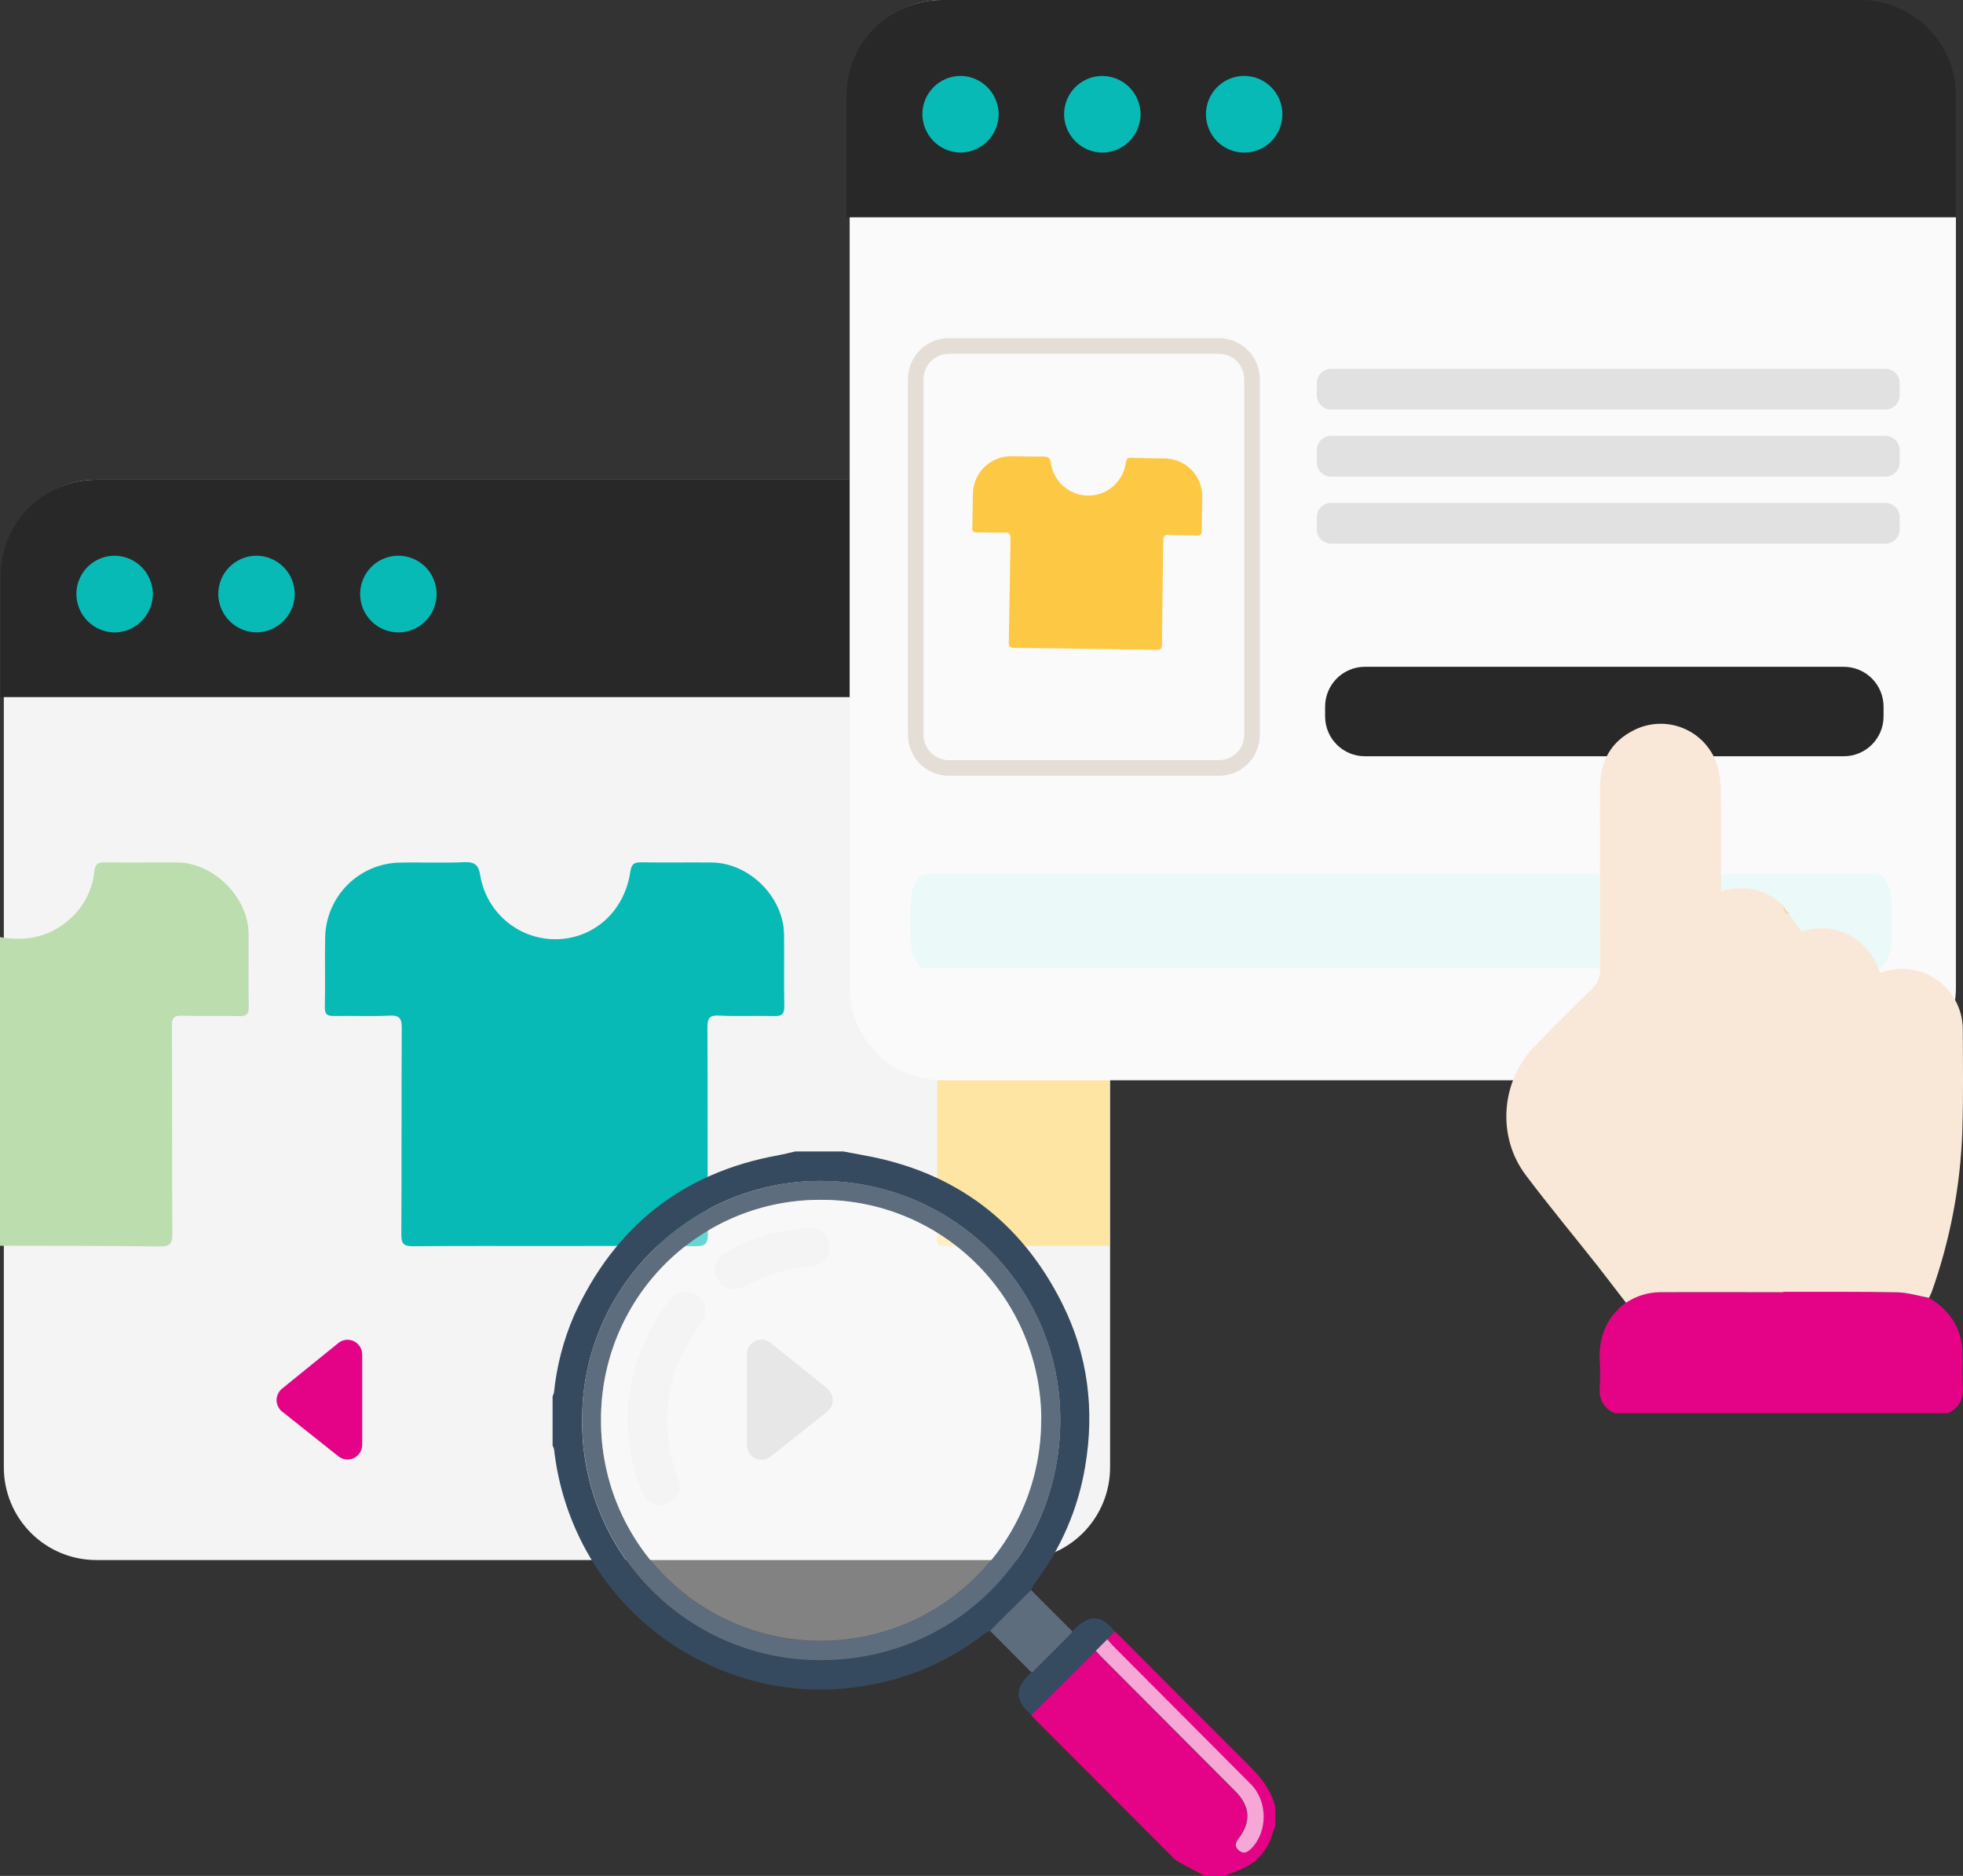 <svg width="180" height="172" viewBox="0 0 180 172" fill="none" xmlns="http://www.w3.org/2000/svg">
<rect x="0" y="0" width="180" height="172" fill="#333333" stroke="none"/>
<g clip-path="url(#clip0_3632_3552)">
<path d="M8.828 43.989H92.144C94.703 43.989 97.156 45.008 98.966 46.821C100.775 48.635 101.791 51.095 101.791 53.66V134.54C101.791 135.656 101.572 136.761 101.146 137.792C100.72 138.823 100.095 139.76 99.308 140.549C98.521 141.338 97.586 141.964 96.558 142.391C95.529 142.818 94.427 143.038 93.313 143.038H8.828C7.715 143.038 6.613 142.818 5.584 142.391C4.555 141.964 3.621 141.338 2.834 140.549C2.046 139.76 1.422 138.823 0.996 137.792C0.57 136.761 0.351 135.656 0.351 134.54V52.487C0.351 50.233 1.244 48.072 2.834 46.478C4.424 44.884 6.58 43.989 8.828 43.989Z" fill="#F4F4F4"/>
<path d="M8.829 43.989H93.021C95.347 43.989 97.578 44.915 99.223 46.564C100.868 48.213 101.791 50.449 101.791 52.78V63.916H0.059V52.78C0.059 50.449 0.983 48.213 2.627 46.564C4.272 44.915 6.503 43.989 8.829 43.989Z" fill="#282828"/>
<path d="M0 85.921C2.219 86.314 4.277 85.988 6.078 84.541C6.801 83.978 7.402 83.275 7.846 82.472C8.29 81.67 8.566 80.785 8.659 79.872C8.732 79.21 8.989 79.055 9.621 79.067C11.848 79.105 14.079 79.067 16.306 79.081C19.595 79.113 22.755 82.281 22.791 85.584C22.817 87.817 22.761 90.053 22.814 92.286C22.834 93.051 22.548 93.185 21.873 93.165C20.157 93.121 18.438 93.188 16.722 93.124C15.938 93.095 15.76 93.344 15.763 94.103C15.795 100.438 15.763 106.774 15.801 113.113C15.801 113.992 15.634 114.285 14.687 114.285C9.79 114.223 4.897 114.238 0 114.226V85.921Z" fill="#BCDDAE"/>
<path d="M101.715 114.229C96.678 114.229 91.641 114.229 86.604 114.264C85.71 114.264 85.938 113.707 85.938 113.25C85.938 106.953 85.908 100.649 85.958 94.364C85.958 93.35 85.698 93.074 84.707 93.124C83.07 93.212 81.424 93.124 79.781 93.162C79.156 93.177 78.878 93.071 78.904 92.341C78.957 90.22 78.904 88.095 78.93 85.974C78.959 84.161 79.689 82.43 80.966 81.146C82.243 79.862 83.968 79.126 85.777 79.093C87.928 79.052 90.083 79.093 92.237 79.093C92.594 79.093 92.878 79.031 92.983 79.591C93.886 84.353 96.62 86.378 101.391 85.892C101.5 85.891 101.608 85.902 101.715 85.924V114.229Z" fill="#FEE5A3"/>
<path d="M50.825 114.247C46.513 114.247 42.201 114.226 37.889 114.267C37.045 114.267 36.793 114.071 36.799 113.192C36.84 106.891 36.799 100.591 36.84 94.293C36.84 93.414 36.679 93.077 35.726 93.121C34.048 93.206 32.364 93.121 30.683 93.156C30.067 93.156 29.768 93.074 29.786 92.339C29.838 90.179 29.768 88.016 29.818 85.856C29.875 84.08 30.605 82.393 31.858 81.136C33.112 79.88 34.796 79.149 36.568 79.093C38.576 79.046 40.591 79.143 42.596 79.052C43.558 79.011 43.888 79.345 44.034 80.251C44.312 81.946 45.201 83.48 46.534 84.561C47.866 85.642 49.549 86.194 51.261 86.111C54.608 85.933 57.271 83.474 57.795 79.943C57.903 79.219 58.128 79.064 58.791 79.064C60.946 79.099 63.103 79.064 65.258 79.081C68.707 79.114 71.853 82.24 71.894 85.686C71.92 87.849 71.871 90.009 71.917 92.169C71.935 92.916 71.762 93.191 70.964 93.162C69.286 93.115 67.6 93.206 65.927 93.115C65.015 93.071 64.866 93.408 64.869 94.229C64.901 100.529 64.869 106.83 64.91 113.127C64.91 114.056 64.662 114.27 63.761 114.261C59.449 114.214 55.137 114.247 50.825 114.247Z" fill="#07BAB6"/>
<path d="M75.846 129.429L70.666 133.555C70.468 133.713 70.229 133.812 69.978 133.839C69.726 133.867 69.472 133.824 69.244 133.713C69.017 133.603 68.825 133.43 68.69 133.215C68.556 133 68.485 132.751 68.485 132.498V124.178C68.485 123.923 68.557 123.674 68.692 123.459C68.828 123.244 69.021 123.071 69.25 122.961C69.479 122.852 69.735 122.809 69.987 122.839C70.239 122.868 70.477 122.969 70.675 123.129L75.867 127.322C76.023 127.45 76.149 127.612 76.235 127.795C76.321 127.978 76.364 128.178 76.362 128.381C76.361 128.583 76.313 128.783 76.224 128.964C76.134 129.146 76.005 129.305 75.846 129.429Z" fill="#D8D8D8"/>
<path d="M25.857 127.328L31.02 123.143C31.217 122.983 31.455 122.882 31.708 122.851C31.96 122.821 32.216 122.863 32.445 122.973C32.675 123.082 32.868 123.255 33.004 123.47C33.14 123.685 33.212 123.935 33.212 124.19V132.471C33.212 132.725 33.141 132.973 33.007 133.188C32.873 133.403 32.681 133.576 32.453 133.687C32.225 133.797 31.971 133.841 31.719 133.813C31.468 133.785 31.229 133.687 31.031 133.529L25.869 129.426C25.712 129.301 25.585 129.142 25.497 128.961C25.41 128.78 25.363 128.581 25.362 128.38C25.361 128.179 25.405 127.98 25.491 127.798C25.576 127.616 25.701 127.455 25.857 127.328Z" fill="#E40387"/>
<path d="M10.527 50.952C11.446 50.963 12.325 51.333 12.976 51.983C13.628 52.633 14.002 53.512 14.017 54.433C14.019 54.899 13.929 55.36 13.752 55.791C13.576 56.221 13.317 56.613 12.989 56.943C12.662 57.273 12.273 57.535 11.844 57.714C11.416 57.894 10.956 57.987 10.492 57.988C10.028 57.982 9.569 57.884 9.143 57.7C8.716 57.516 8.33 57.25 8.006 56.917C7.682 56.584 7.427 56.19 7.255 55.757C7.083 55.325 6.998 54.863 7.004 54.398C7.023 53.475 7.402 52.596 8.061 51.952C8.72 51.307 9.606 50.948 10.527 50.952Z" fill="#07BAB6"/>
<path d="M23.521 57.982C22.603 57.973 21.724 57.607 21.07 56.962C20.415 56.316 20.037 55.441 20.013 54.521C20.006 54.055 20.092 53.592 20.265 53.159C20.438 52.726 20.695 52.332 21.022 52C21.348 51.668 21.737 51.404 22.166 51.224C22.596 51.044 23.056 50.952 23.521 50.952C23.985 50.954 24.444 51.049 24.871 51.229C25.299 51.41 25.686 51.673 26.012 52.004C26.338 52.335 26.596 52.727 26.77 53.158C26.945 53.589 27.033 54.05 27.029 54.515C27.009 55.437 26.632 56.315 25.977 56.962C25.322 57.609 24.441 57.975 23.521 57.982Z" fill="#07BAB6"/>
<path d="M36.481 50.952C36.945 50.946 37.407 51.032 37.838 51.206C38.269 51.38 38.661 51.638 38.992 51.965C39.322 52.292 39.585 52.682 39.764 53.112C39.943 53.541 40.036 54.002 40.036 54.468C40.036 55.393 39.672 56.28 39.025 56.938C38.377 57.597 37.497 57.972 36.574 57.985C36.11 57.991 35.649 57.904 35.218 57.73C34.788 57.556 34.396 57.298 34.065 56.971C33.735 56.643 33.473 56.254 33.294 55.824C33.115 55.395 33.022 54.934 33.023 54.468C33.022 53.544 33.385 52.657 34.032 51.999C34.679 51.341 35.559 50.965 36.481 50.952Z" fill="#07BAB6"/>
<path d="M86.388 0H169.704C172.262 0 174.716 1.019 176.525 2.832C178.334 4.646 179.351 7.106 179.351 9.67V90.551C179.351 92.805 178.458 94.966 176.868 96.56C175.278 98.154 173.121 99.049 170.873 99.049H86.388C84.139 99.049 81.983 98.154 80.393 96.56C78.803 94.966 77.91 92.805 77.91 90.551V8.498C77.91 6.244 78.803 4.083 80.393 2.489C81.983 0.895 84.139 0 86.388 0Z" fill="white"/>
<path d="M86.388 0H169.704C172.262 0 174.716 1.019 176.525 2.832C178.334 4.646 179.351 7.106 179.351 9.67V90.551C179.351 92.805 178.458 94.966 176.868 96.56C175.278 98.154 173.121 99.049 170.873 99.049H86.388C84.139 99.049 81.983 98.154 80.393 96.56C78.803 94.966 77.91 92.805 77.91 90.551V8.498C77.91 6.244 78.803 4.083 80.393 2.489C81.983 0.895 84.139 0 86.388 0Z" fill="black" fill-opacity="0.02"/>
<path d="M86.388 0H170.581C172.907 0 175.138 0.926 176.782 2.575C178.427 4.224 179.351 6.46 179.351 8.791V19.927H77.618V8.791C77.618 6.46 78.542 4.224 80.187 2.575C81.832 0.926 84.062 0 86.388 0Z" fill="#282828"/>
<path d="M88.087 6.96C89.004 6.971 89.882 7.34 90.533 7.989C91.184 8.638 91.557 9.515 91.574 10.435C91.579 11.373 91.212 12.274 90.554 12.94C89.896 13.607 89.001 13.984 88.066 13.99C87.602 13.984 87.144 13.886 86.717 13.702C86.29 13.519 85.904 13.252 85.581 12.919C85.257 12.586 85.001 12.192 84.829 11.759C84.658 11.327 84.572 10.865 84.578 10.4C84.598 9.481 84.977 8.606 85.632 7.963C86.288 7.32 87.169 6.96 88.087 6.96Z" fill="#07BAB6"/>
<path d="M101.081 13.993C100.162 13.986 99.283 13.622 98.628 12.976C97.973 12.331 97.595 11.455 97.573 10.535C97.565 10.068 97.651 9.605 97.824 9.172C97.997 8.739 98.254 8.345 98.58 8.012C98.907 7.68 99.296 7.416 99.725 7.236C100.155 7.055 100.615 6.963 101.081 6.963C101.544 6.966 102.003 7.06 102.43 7.241C102.858 7.422 103.245 7.685 103.571 8.016C103.897 8.347 104.154 8.739 104.329 9.17C104.504 9.6 104.592 10.061 104.589 10.526C104.569 11.448 104.192 12.326 103.537 12.973C102.881 13.62 102.001 13.986 101.081 13.993Z" fill="#07BAB6"/>
<path d="M114.04 6.96C114.505 6.954 114.966 7.041 115.396 7.215C115.827 7.389 116.219 7.647 116.549 7.974C116.88 8.301 117.142 8.691 117.321 9.12C117.5 9.55 117.592 10.011 117.592 10.476C117.592 11.4 117.23 12.287 116.582 12.945C115.935 13.604 115.056 13.98 114.134 13.993C113.67 13.999 113.209 13.912 112.778 13.738C112.347 13.564 111.955 13.306 111.625 12.979C111.295 12.651 111.032 12.262 110.853 11.832C110.674 11.403 110.582 10.942 110.582 10.476C110.582 9.552 110.945 8.665 111.592 8.007C112.239 7.349 113.119 6.973 114.04 6.96Z" fill="#07BAB6"/>
<path d="M111.772 31.725H87.002C86.605 31.724 86.211 31.802 85.843 31.954C85.476 32.106 85.141 32.329 84.86 32.61C84.579 32.892 84.355 33.226 84.202 33.594C84.05 33.962 83.971 34.357 83.971 34.755V67.38C83.971 67.779 84.05 68.173 84.202 68.541C84.355 68.91 84.578 69.244 84.86 69.526C85.141 69.807 85.475 70.031 85.843 70.183C86.211 70.335 86.605 70.413 87.002 70.413H111.772C112.17 70.414 112.564 70.336 112.932 70.184C113.3 70.032 113.634 69.808 113.916 69.527C114.198 69.245 114.422 68.911 114.574 68.542C114.727 68.174 114.806 67.779 114.806 67.38V34.755C114.806 34.356 114.726 33.962 114.574 33.594C114.421 33.226 114.197 32.892 113.915 32.61C113.633 32.329 113.299 32.106 112.931 31.954C112.564 31.802 112.17 31.724 111.772 31.725Z" stroke="#E4DED7" stroke-width="1.43" stroke-miterlimit="10"/>
<path d="M172.884 33.817H122.056C121.708 33.817 121.375 33.956 121.129 34.202C120.883 34.448 120.744 34.782 120.743 35.13V36.235C120.743 36.584 120.881 36.919 121.128 37.165C121.374 37.412 121.708 37.551 122.056 37.551H172.884C173.232 37.551 173.566 37.412 173.812 37.165C174.059 36.919 174.197 36.584 174.197 36.235V35.13C174.196 34.782 174.057 34.448 173.811 34.202C173.565 33.956 173.232 33.817 172.884 33.817Z" fill="#E1E1E1"/>
<path d="M172.884 39.966H122.056C121.708 39.966 121.375 40.104 121.129 40.35C120.883 40.596 120.744 40.93 120.743 41.278V42.383C120.743 42.556 120.777 42.727 120.843 42.886C120.909 43.046 121.006 43.191 121.128 43.313C121.25 43.434 121.394 43.531 121.554 43.597C121.713 43.663 121.884 43.696 122.056 43.696H172.884C173.056 43.696 173.227 43.663 173.386 43.597C173.546 43.531 173.69 43.434 173.812 43.313C173.934 43.191 174.031 43.046 174.097 42.886C174.163 42.727 174.197 42.556 174.197 42.383V41.278C174.196 40.93 174.057 40.596 173.811 40.35C173.565 40.104 173.232 39.966 172.884 39.966Z" fill="#E1E1E1"/>
<path d="M172.884 46.114H122.056C121.708 46.114 121.375 46.252 121.129 46.498C120.883 46.744 120.744 47.078 120.743 47.426V48.531C120.743 48.704 120.777 48.875 120.843 49.034C120.909 49.194 121.006 49.339 121.128 49.461C121.25 49.583 121.394 49.679 121.554 49.745C121.713 49.811 121.884 49.844 122.056 49.844H172.884C173.056 49.844 173.227 49.811 173.386 49.745C173.546 49.679 173.69 49.583 173.812 49.461C173.934 49.339 174.031 49.194 174.097 49.034C174.163 48.875 174.197 48.704 174.197 48.531V47.426C174.196 47.078 174.057 46.744 173.811 46.498C173.565 46.252 173.232 46.114 172.884 46.114Z" fill="#E1E1E1"/>
<path d="M172.168 80.16H84.804C84.079 80.16 83.491 81.522 83.491 83.201V85.76C83.491 87.436 84.076 88.799 84.804 88.799H172.168C172.893 88.799 173.481 87.436 173.481 85.76V83.201C173.481 81.522 172.893 80.16 172.168 80.16Z" fill="#EBF9F9"/>
<path d="M169.067 61.138H125.158C124.679 61.137 124.205 61.231 123.762 61.414C123.319 61.597 122.917 61.866 122.578 62.205C122.239 62.544 121.969 62.947 121.786 63.39C121.602 63.834 121.507 64.309 121.507 64.789V65.692C121.508 66.172 121.603 66.647 121.787 67.09C121.97 67.533 122.24 67.935 122.579 68.274C122.918 68.613 123.32 68.881 123.763 69.064C124.205 69.247 124.679 69.341 125.158 69.34H169.067C169.546 69.341 170.02 69.247 170.462 69.064C170.904 68.881 171.307 68.613 171.645 68.274C171.984 67.935 172.253 67.533 172.437 67.09C172.62 66.647 172.715 66.172 172.715 65.692V64.789C172.715 64.309 172.62 63.834 172.437 63.391C172.253 62.948 171.984 62.545 171.646 62.206C171.307 61.867 170.905 61.598 170.462 61.415C170.02 61.232 169.546 61.138 169.067 61.138Z" fill="#282828"/>
<path d="M99.502 59.491C97.35 59.459 95.196 59.418 93.041 59.406C92.617 59.406 92.495 59.301 92.503 58.861C92.571 55.714 92.597 52.566 92.661 49.419C92.661 48.98 92.591 48.81 92.115 48.833C91.276 48.865 90.434 48.81 89.595 48.816C89.302 48.816 89.139 48.766 89.153 48.399C89.194 47.321 89.177 46.24 89.215 45.176C89.252 44.286 89.628 43.444 90.264 42.823C90.901 42.202 91.75 41.847 92.638 41.832C93.641 41.832 94.646 41.885 95.649 41.856C96.131 41.856 96.292 42.005 96.359 42.465C96.486 43.313 96.919 44.085 97.577 44.634C98.235 45.182 99.071 45.469 99.926 45.44C100.746 45.407 101.528 45.085 102.134 44.53C102.739 43.974 103.129 43.222 103.235 42.407C103.296 42.046 103.408 41.97 103.741 41.982C104.817 42.014 105.895 42.011 106.971 42.037C107.834 42.089 108.646 42.461 109.25 43.08C109.854 43.699 110.207 44.522 110.239 45.387C110.239 46.465 110.193 47.547 110.201 48.61C110.201 48.983 110.117 49.12 109.719 49.1C108.88 49.056 108.038 49.1 107.202 49.041C106.746 49.012 106.67 49.179 106.664 49.589C106.635 52.736 106.571 55.884 106.547 59.031C106.547 59.494 106.416 59.6 105.963 59.588C103.811 59.541 101.656 59.523 99.502 59.491Z" fill="#FDC944"/>
<path d="M90.8 149.541C90.605 149.613 90.418 149.706 90.242 149.816C87.379 152.053 84.043 153.602 80.489 154.344C75.315 155.492 69.908 154.907 65.098 152.68C60.286 150.503 56.308 146.821 53.761 142.186C52.174 139.31 51.169 136.148 50.805 132.881C50.776 132.766 50.73 132.656 50.671 132.553V128.011C50.728 127.908 50.77 127.797 50.797 127.683C51.043 125.259 51.659 122.887 52.624 120.65C56.319 112.512 62.519 107.536 71.333 105.93C71.868 105.833 72.394 105.696 72.926 105.575H77.329C77.972 105.696 78.612 105.822 79.255 105.936C87.558 107.439 93.627 111.976 97.401 119.519C99.763 124.237 100.386 129.248 99.508 134.449C98.868 138.316 97.296 141.968 94.928 145.087C94.781 145.316 94.65 145.555 94.536 145.802C93.516 146.807 92.49 147.806 91.478 148.814C91.247 149.037 91.028 149.295 90.8 149.541ZM53.381 130.265C53.363 133.153 53.916 136.016 55.009 138.689C56.103 141.361 57.714 143.79 59.75 145.834C61.785 147.878 64.206 149.497 66.87 150.597C69.534 151.697 72.39 152.257 75.271 152.243C87.599 152.196 97.176 142.572 97.217 130.241C97.255 118.045 87.415 108.321 75.291 108.283C63.241 108.233 53.27 118.185 53.387 130.265H53.381Z" fill="#354A5F"/>
<path d="M110.473 172C109.631 171.552 108.784 171.121 107.951 170.646C107.771 170.526 107.609 170.382 107.468 170.218L94.851 157.585C94.746 157.48 94.661 157.357 94.559 157.242L95.205 156.609L100.467 151.373C100.639 151.563 100.806 151.762 100.99 151.944L113.289 164.275C114.622 165.612 114.721 167.045 113.581 168.551C113.309 168.914 113.151 169.286 113.537 169.641C113.923 169.996 114.323 169.905 114.706 169.518C116.235 167.985 116.253 165.181 114.683 163.601C110.471 159.358 106.252 155.124 102.025 150.898C101.844 150.716 101.686 150.511 101.519 150.312L102.189 149.576C102.367 149.734 102.551 149.869 102.715 150.048C106.433 153.773 110.14 157.509 113.873 161.219C115.177 162.511 116.484 163.777 116.928 165.653V167.47C116.836 167.659 116.757 167.855 116.691 168.056C116.399 169.246 115.668 170.282 114.645 170.954C113.917 171.411 113.063 171.669 112.265 172.015L110.473 172Z" fill="#E40387"/>
<path d="M90.8 149.541C91.028 149.295 91.247 149.037 91.484 148.803C92.498 147.794 93.53 146.795 94.542 145.79L98.307 149.553C98.292 149.614 98.307 149.696 98.266 149.734C97.097 150.918 95.921 152.098 94.738 153.274C94.703 153.313 94.618 153.304 94.556 153.315L90.8 149.541Z" fill="#5E6D7E"/>
<path d="M94.556 153.315C94.618 153.315 94.703 153.315 94.738 153.274C95.919 152.102 97.095 150.922 98.266 149.734C98.304 149.696 98.293 149.614 98.307 149.553C98.406 149.474 98.515 149.406 98.599 149.318C99.956 148.006 100.988 148.073 102.201 149.565L101.532 150.3L100.476 151.358L95.214 156.595L94.577 157.228C93.323 156.196 93.068 155.124 93.852 154.133C94.065 153.852 94.317 153.588 94.556 153.315Z" fill="#374B60"/>
<path d="M53.387 130.264C53.27 118.185 63.241 108.233 75.312 108.268C87.426 108.306 97.266 118.03 97.237 130.226C97.196 142.555 87.619 152.181 75.291 152.228C72.41 152.244 69.554 151.686 66.889 150.588C64.224 149.489 61.803 147.872 59.766 145.829C57.729 143.787 56.116 141.359 55.021 138.687C53.926 136.016 53.37 133.153 53.387 130.264ZM95.483 130.232C95.49 127.575 94.973 124.942 93.962 122.486C92.951 120.03 91.465 117.798 89.591 115.919C87.716 114.04 85.49 112.551 83.039 111.537C80.589 110.523 77.963 110.005 75.312 110.012C72.655 109.992 70.021 110.501 67.562 111.51C65.103 112.52 62.869 114.009 60.989 115.892C59.11 117.774 57.622 120.012 56.613 122.476C55.604 124.94 55.094 127.581 55.111 130.244C55.104 132.899 55.62 135.53 56.629 137.985C57.639 140.441 59.122 142.672 60.994 144.551C62.866 146.429 65.09 147.919 67.538 148.934C69.986 149.949 72.61 150.469 75.259 150.464C77.912 150.466 80.538 149.945 82.99 148.929C85.441 147.914 87.668 146.424 89.545 144.545C91.422 142.666 92.911 140.435 93.927 137.979C94.944 135.523 95.467 132.891 95.469 130.232H95.483Z" fill="#5D6D7E"/>
<path d="M100.481 151.358L101.537 150.3C101.703 150.496 101.861 150.702 102.043 150.886C106.26 155.12 110.479 159.354 114.701 163.59C116.271 165.169 116.253 167.985 114.724 169.506C114.341 169.893 113.967 170.013 113.555 169.629C113.143 169.245 113.327 168.903 113.599 168.539C114.736 167.033 114.636 165.609 113.306 164.264L101.008 151.929C100.821 151.748 100.654 151.548 100.481 151.358Z" fill="#F6A7D5"/>
<path d="M95.468 130.232C95.462 135.6 93.33 140.745 89.54 144.537C85.75 148.329 80.613 150.457 75.258 150.452C72.61 150.457 69.987 149.937 67.54 148.923C65.093 147.909 62.869 146.421 60.997 144.543C59.126 142.665 57.642 140.436 56.632 137.982C55.621 135.528 55.105 132.898 55.111 130.244C55.094 127.582 55.606 124.943 56.615 122.481C57.625 120.018 59.112 117.781 60.992 115.9C62.871 114.019 65.104 112.531 67.562 111.522C70.019 110.513 72.653 110.004 75.308 110.024C77.957 110.018 80.581 110.537 83.029 111.551C85.478 112.565 87.702 114.053 89.575 115.931C91.448 117.808 92.933 120.038 93.944 122.492C94.955 124.947 95.473 127.577 95.468 130.232ZM57.534 130.332C57.575 130.78 57.628 131.229 57.657 131.68C57.769 133.51 58.21 135.305 58.958 136.978C59.124 137.381 59.44 137.703 59.838 137.878C60.236 138.053 60.687 138.066 61.095 137.916C62.118 137.5 62.556 136.65 62.188 135.627C61.358 133.303 60.914 130.938 61.273 128.465C61.476 126.817 61.981 125.221 62.761 123.756C63.273 122.836 63.892 121.977 64.425 121.066C64.655 120.696 64.734 120.252 64.644 119.825C64.554 119.399 64.302 119.024 63.942 118.78C63.106 118.217 62.089 118.317 61.501 119.073C58.965 122.278 57.569 126.241 57.534 130.332ZM76.045 114.34C76.045 113.227 75.41 112.582 74.291 112.582C73.842 112.6 73.394 112.641 72.949 112.705C70.593 112.97 68.324 113.752 66.304 114.997C65.963 115.21 65.711 115.541 65.597 115.928C65.482 116.314 65.514 116.73 65.684 117.095C66.152 118.179 67.231 118.522 68.459 117.86C70.339 116.853 72.406 116.245 74.531 116.075C74.962 116.043 75.364 115.841 75.647 115.513C75.931 115.185 76.074 114.759 76.045 114.326V114.34Z" fill="white" fill-opacity="0.39"/>
<path d="M178.618 129.576H148.074C147.022 129.122 146.613 128.316 146.689 127.176C146.738 126.374 146.738 125.569 146.689 124.767C146.583 122.581 147.314 120.776 149.074 119.439C149.984 118.836 151.046 118.501 152.138 118.475C155.187 118.458 159.738 118.475 163.349 118.475L163.334 118.443C166.871 118.443 170.412 118.423 173.943 118.49C174.919 118.505 175.893 118.821 176.866 118.994C177.85 119.545 178.671 120.347 179.246 121.318C179.718 122.184 179.965 123.156 179.962 124.143C179.986 125.145 179.924 126.156 179.986 127.161C180.047 128.281 179.647 129.101 178.618 129.576Z" fill="#E40387"/>
<path d="M164.088 83.714V83.873C164.056 83.82 164.018 83.773 163.988 83.729C164.05 83.676 164.088 83.629 164.088 83.714Z" fill="#F6D7AB"/>
<path d="M179.939 103.706C179.767 108.732 178.822 113.701 177.138 118.437C177.062 118.627 176.976 118.813 176.881 118.994C175.904 118.821 174.931 118.505 173.957 118.49C170.531 118.423 167.096 118.452 163.664 118.443L163.372 118.481C159.639 118.481 155.897 118.458 152.161 118.481C151.069 118.507 150.008 118.841 149.097 119.445C148.22 118.329 147.381 117.198 146.507 116.087C144.303 113.303 142.037 110.572 139.897 107.732C137.249 104.216 137.617 99.152 140.69 95.967C142.411 94.17 144.174 92.412 145.952 90.692C146.215 90.459 146.422 90.17 146.558 89.846C146.694 89.521 146.754 89.17 146.735 88.819C146.697 83.287 146.735 77.757 146.712 72.224C146.712 69.809 147.714 67.981 149.869 66.926C150.56 66.583 151.317 66.392 152.087 66.365C152.858 66.337 153.626 66.474 154.34 66.767C155.054 67.059 155.698 67.501 156.229 68.062C156.76 68.623 157.166 69.29 157.42 70.02C157.674 70.841 157.798 71.696 157.788 72.555C157.832 75.357 157.809 78.155 157.809 80.948V81.71C159.987 81.124 161.884 81.505 163.495 83.023C163.667 83.981 163.886 83.846 164.006 83.741C164.035 83.785 164.073 83.832 164.106 83.884C164.456 84.374 164.81 84.886 165.196 85.423C165.892 85.179 166.63 85.078 167.366 85.125C168.101 85.173 168.82 85.369 169.479 85.701C170.94 86.428 171.858 87.612 172.385 89.183C172.677 89.106 172.934 89.021 173.206 88.963C174.019 88.782 174.863 88.786 175.675 88.975C176.486 89.164 177.245 89.534 177.895 90.056C178.546 90.578 179.071 91.24 179.432 91.992C179.793 92.745 179.981 93.569 179.982 94.405C179.994 97.493 180.038 100.603 179.939 103.706Z" fill="#F9E8D8"/>
<path d="M163.989 83.738C163.869 83.843 163.65 83.978 163.478 83.02L163.989 83.738Z" fill="#F6D7AB"/>
</g>
<defs>
<clipPath id="clip0_3632_3552">
<rect width="180" height="172" fill="white"/>
</clipPath>
</defs>
</svg>
